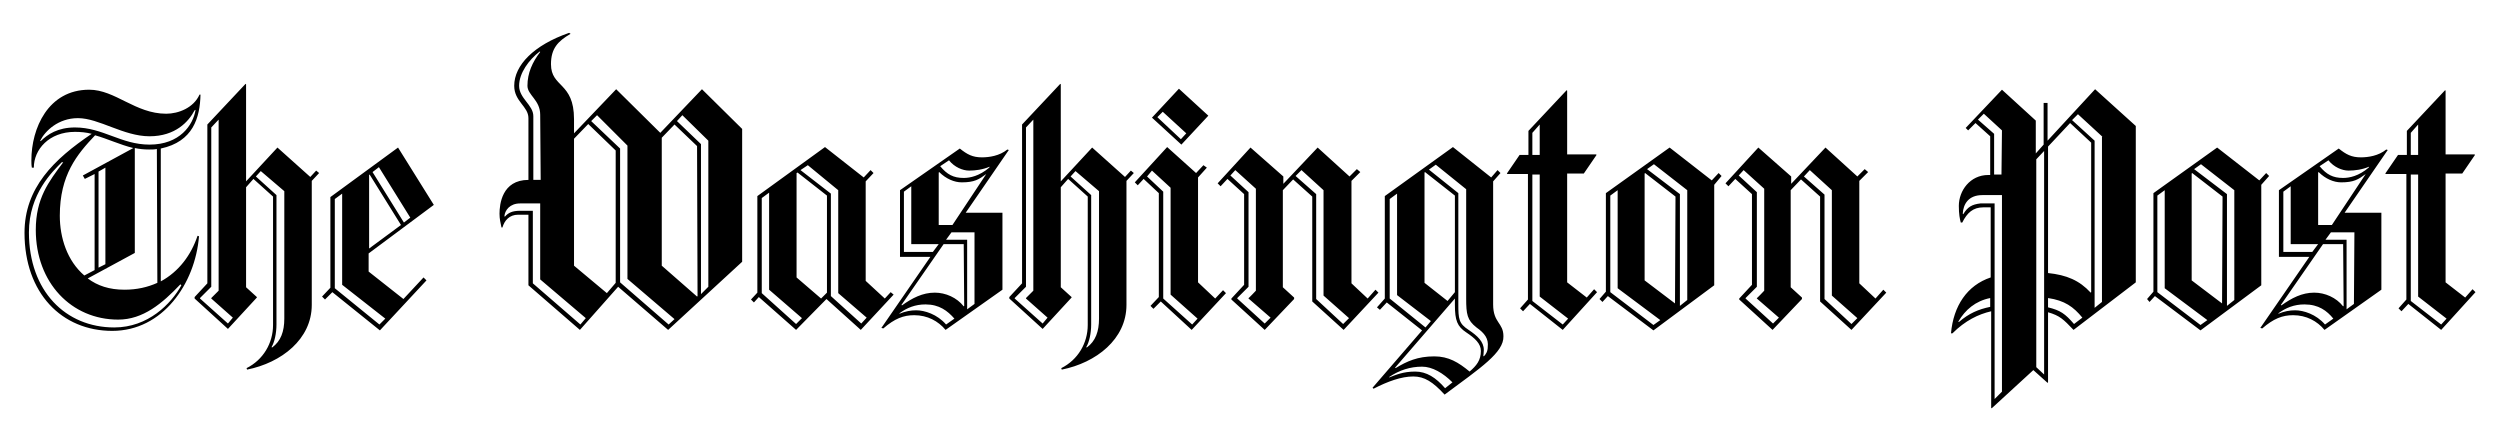 <svg fill="currentColor" xmlns="http://www.w3.org/2000/svg" viewBox="0 0 510 90" style="enable-background:new 0 0 510 90" xml:space="preserve"><path d="M32.8 30.3v27.1c3.7-2 6.2-5.4 7.5-9.3l.3.1c-.8 9.7-7.4 19.3-17.7 19.3S5 59.8 5 47.5c0-9.2 6-15 13.7-20.2-1.1-.3-2.3-.4-3.4-.4-5.3 0-8.4 3.6-8.4 7.3h-.4c-.1-.5-.1-1-.1-1.5 0-6.5 3.4-14.4 11.8-14.4 5.3 0 9.4 4.9 15.7 4.9 2.5 0 5.6-1.2 6.8-3.9h.2c-.1 4.7-1.5 9.6-8.1 11zm4 27.7c-3.7 3.9-7.6 7.2-12.7 7.2-9.5 0-16.8-7.5-16.8-18.3 0-6.4 2.6-9.8 5.6-13.8h-.3c-1.8 1.8-6.7 6.4-6.7 14.3 0 12 7.5 19.4 17.4 19.4 6.9 0 11.6-4.8 13.7-8.6l-.2-.2zm2.9-35.5c-1.2 2.3-3.9 5.3-9.2 5.3s-10.3-3.7-14.6-3.7c-4 0-6.7 2.6-7.7 4.6l.1.1c1.4-1.4 3.5-2.8 7-2.8 5.7 0 9.4 3.5 15.2 3.5 6.2 0 8.9-4 9.4-7.1l-.2.1zm-20.3 5.1c-3.7 3.9-7.2 8.1-7.2 16.4 0 4.5 1.5 9.2 5 12.2l2.1-1.1V35.5l-2 1-.4-.7 10.3-5.6c-2.8-.7-5.3-1.9-7.8-2.6zM32 30.4c-.5.1-1 .1-1.6.1-1 0-2-.1-2.9-.3v21.4l-9.6 5.2c2 1.5 4.4 2.3 7.5 2.3 2.5 0 4.7-.5 6.7-1.4L32 30.4zm-10.5 3.8-1.4.8v19.6l1.4-.7V34.2zm42.1 2.7v25.3c0 7-6.2 11.8-13.2 13.2l-.1-.3c3.4-1.7 5.4-5.1 5.4-8.8V40.1l-4-3.6-1.5 1.7v20.4l2.2 2v.1l-5.9 6.4-6.8-6.2v-.3l2.6-2.8V25.4l7.8-8.3.1.1V37l6.4-6.9 6.7 6 1.2-1.3.6.5-1.5 1.6zm-20.5 24v-.1l1.5-1.5V24.4L43.1 26v32.5l-2.3 2.3v.1l5.7 5.1 1-1.2-4.4-3.9zM58 39l-4.8-4.1-1 1.1 4.2 3.8v26.4c0 1.8-.4 3.6-1 4.6l.1.1c1.8-1.3 2.5-3.3 2.5-5.9V39zm17.2 12.7v3.7l7.1 5.6 4.1-4.4.6.6-9.5 10.2-9.7-7.8-1.5 1.5-.6-.6 1.7-1.8V40.2l13.8-10.1 7.3 11.7-13.3 9.9zm-5.4 6.4V39.5l-1.5 1.1v18.2l9.1 7.4 1.2-1.2-8.8-6.9zm5.6-22.5-.1.1v15l6.5-4.8-6.4-10.3zm1.9-1.5-1.3 1 6.4 10.3 1.3-1-6.4-10.3zm59 33.2-10.2-8.8-7.8 8.8-10.5-9.1V43.8h-2.1c-1.8 0-2.8 1.2-3.2 2.6h-.2c-.2-.9-.4-1.8-.4-2.8 0-1.9.5-6.9 5.9-6.9V24.1c0-2.4-2.9-3.4-2.9-6.6 0-4.2 4-8.3 11.2-10.8l.3.2c-2.6 1.5-4 3-4 6.2 0 4.8 4.7 3.6 4.7 11.2v2.9l8.6-9 9 8.9 8.5-8.9 8.2 8.1v27.1l-15.1 13.9zM110.2 57V41.5h-4.1c-2.1 0-3.1 1.4-3.2 2.6l.1.1c.7-.8 1.5-1.2 3.1-1.2h2.6v14.8l9.7 8.4 1.1-1.3-9.3-7.9zm0-33.6c0-3-2.6-4-2.6-5.9 0-2.6 1-4.8 2.6-6.9l-.1-.1c-2.2 1.7-4.2 4.4-4.2 7s2.9 3.9 2.9 6.2v13h1.5l-.1-13.3zm15.4 7.3-5.6-5.4-2.9 3v25.9l6.7 5.6 1.8-2.1v-27zm2.4 26.2V29.7l-6.2-6.2-1.2 1.2 5.9 5.6v27.3l9.9 8.6 1.2-1.1-9.6-8.2zm14.2-27.1-4.6-4.4-2.6 2.7v26.1l7.2 6.3.1-.1-.1-30.6zm2.3-1.1-5.3-5.2-1.1 1.2 4.9 4.7V60l1.5-1.5V28.7zm31.1 38.6-7-6.3-6.2 6.3-7.6-6.7-1 1.1-.6-.6 1.3-1.4V40l13.8-10 7.9 6.2 1.4-1.5.6.6-1.6 1.7v20.3l3.9 3.6 1.2-1.3.6.5-6.7 7.2zm-18.7-8.2V39.3l-1.5 1.1v19.4l7 6.3 1.2-1.2-6.7-5.8zm11.8-19.2-6-4.7-.2.1v21.3l5 4.3 1.2-1.2V39.9zm2.3 19.9v-21l-6.2-5.1-1.5 1 6.2 4.8v20.9l6.2 5.6 1.1-1.2-5.8-5zm26-16.4h7.5v15.7l-11.6 8.2c-1.5-1.8-3.7-3-6.4-3-2.2 0-4 .7-6.3 2.7l-.4-.1 10-14.5h-6.2V38.8l12.2-8.5c1.5 1.2 2.6 1.8 4.5 1.8 1.5 0 3.6-.3 5.2-1.6l.3.1-8.8 12.8zm-8.2 18.7c-2.1 0-3.8.7-5.3 1.8v.1c1.2-.5 2.3-.7 3.4-.7 1.7 0 4.3.8 6.1 2.9l1.7-1.2c-1.4-1.6-3.1-2.9-5.9-2.9zm7.8-12.3h-4.1l-8.6 12.4.1.1c2.1-1.5 4.2-2.6 6.7-2.6 2.2 0 4.5 1 5.9 2.8l.1-.1-.1-12.6zm-10.7 0V38l-1.5 1.1v12.3h5.9l1.2-1.6h-5.6zm15.3-14.3c-1.5 1.1-2.4 1.7-5 1.7-1.5 0-3.2-.7-4.6-2.1l-.1.1v10.7h2.8l6.9-10.4zm-3.5-.7c-1.3 0-3-.7-4.1-2.1l-1.8 1.2c1.4 1.7 2.7 2.4 4.8 2.4 1.3 0 3.2-.4 5.2-2.1l.1-.2c-1.4.6-2.9.8-4.2.8zm1.2 12.6h-4.8l-1.1 1.5h4.3v14.2l1.5-1.1V47.4h.1zm30.9-10.5v25.3c0 7-6.2 11.8-13.2 13.2l-.1-.3c3.4-1.7 5.4-5.1 5.4-8.8V40.1l-4-3.6-1.5 1.7v20.4l2.2 2v.1l-5.9 6.4-6.8-6.2v-.3l2.6-2.8V25.4l7.8-8.3.1.1V37l6.4-6.9 6.7 6 1.2-1.3.6.5-1.5 1.6zm-20.5 24v-.1l1.5-1.5V24.4l-1.5 1.6v32.5l-2.3 2.3v.1l5.7 5.1 1-1.2-4.4-3.9zM224.2 39l-4.8-4.1-1 1.1 4.2 3.8v26.4c0 1.8-.4 3.6-1 4.6l.1.1c1.8-1.3 2.5-3.3 2.5-5.9V39zm18.9 28.3-6.3-5.8-1.5 1.5-.6-.6 1.7-1.8V39.4l-3.1-2.9-1.2 1.3-.6-.6 6.6-7.2 5.9 5.3 1.5-1.6.7.5-1.8 2v21.4l3.5 3.3 1.6-1.7.6.6-7 7.5zm-4.3-7.2V38.3l-3.8-3.5-1 1.2 3.3 3.1v21.8l5.9 5.3 1.1-1.2-5.5-4.9zm2.2-30.6-6-5.5 5.5-5.9 6 5.5-5.5 5.9zm-3.8-6.7-1.1 1.1 4.8 4.5 1.1-1.2-4.8-4.4zm36.9 44.5-6.4-5.8V40.1l-3.9-3.5-2.1 2.2v19.8l2.3 2.1v.3l-6 6.3-6.8-6.2v-.2l2.6-2.8V39.6l-3.4-3.1L249 38l-.6-.6 6.7-7.3 6.7 5.9v1.5l7-7.4 6.5 5.9 1.5-1.5.7.6-1.8 1.8v20.9l3.3 3.1 1.6-1.8.6.6-7.1 7.6zm-19.4-6.4v-.1c0 .1 1.5-1.5 1.5-1.5V38.5l-4.2-3.8-1 1.1 3.7 3.4v19.3l-2.3 2.3v.1L258 66l1.2-1.2-4.5-3.9zm15.3-.6V38.8l-4.5-4.1-1.2 1.2 4.2 3.7V61l5.5 5.1 1.2-1.2-5.2-4.6zm24.7 20.2c-2.4-2.6-4.1-3.7-6.4-3.7-2.4 0-5.2 1-8.1 2.5l-.2-.2 10.1-11.7-7.2-5.7-1.4 1.5-.6-.5 1.6-1.8V40l13.9-10 7.8 6.2 1.3-1.5.6.6-1.5 1.7v25.1c0 3.8 2.1 3.7 2.1 6.5.1 3.3-4.6 6.4-12 11.9zM285 60.2V39.5l-1.5 1.1v20.3l7.3 5.9 1.1-1.3-6.9-5.3zm5.1 14.6c-2.4 0-4.6.7-6.7 2.1v.1c1.3-.5 2.8-1.2 5.3-1.2 2.3 0 4.2 1.2 6.1 3.4l1.5-1.2c-1.9-1.9-4.1-3.2-6.2-3.2zm9-7c-1.8-1.2-2.3-2.4-2.3-5.6v-1.3L284.6 75l.1.1c2.3-1.4 4.5-2.4 7.9-2.4 2.9 0 4.9 1.2 7.2 3.1 1.4-1.2 2.3-2.3 2.3-4.2 0-1.5-1.2-2.6-3-3.8zm-2.3-27.9-6.1-4.8-.1.1v22.5l4.7 3.7 1.5-1.8V39.9zm4.4 26.9c-1.9-1.5-2.1-2.7-2.1-5.9V38.6l-6.2-5-1.4 1 6 4.8V62c0 3.1.1 4 2.1 5.3 1.8 1.2 3.1 2.4 3.1 4.1 0 .4-.1 1.2-.1 1.2l.1.1c.4-.4.8-1 .8-1.9.2-1.7-.6-2.8-2.3-4zm17.6.5-6.7-5.3-1.4 1.5-.6-.6 1.6-1.8V35.5h-4.2l-.1-.1 2.6-3.8h1.8v-4.9l7.8-8.3.1.1v13h5.9l.1.1-2.6 3.8h-3.4v22.2l4 3.1 1.5-1.7.6.6-7 7.7zm-4.7-41.9-1.5 1.7v4.5h1.5v-6.2zm0 35.1V35.6h-1.5v25.8l6.2 4.8 1.1-1.2-5.8-4.5zm35.6-22.8v20.5l-12.4 9.2-9.3-7-1.1 1.2-.6-.6 1.3-1.5V39.4l13-9.3 8.6 6.7 1.4-1.5.6.6-1.5 1.8zM330 58.8v-20l-1.5 1.1v19.7l8.8 6.7 1.4-1-8.7-6.5zm11.8-18.7-6.2-4.8-.1.1v21.8l6.2 4.7.1-21.8zm2.4-1.3-6.8-5.3-1.4 1 6.7 5.1v22.8l1.5-1.2V38.8zm33.5 28.5-6.4-5.8V40.1l-3.9-3.5-2.1 2.2v19.8l2.3 2.1v.3l-6 6.3-6.8-6.2v-.2l2.6-2.8V39.6l-3.4-3.1-1.4 1.5-.6-.6 6.7-7.3 6.7 5.9v1.5l7-7.4 6.5 5.9 1.5-1.5.7.6-1.8 1.8v20.9l3.3 3.1 1.6-1.8.6.6-7.1 7.6zm-19.3-6.4v-.1c0 .1 1.5-1.5 1.5-1.5V38.5l-4.2-3.8-1 1.1 3.7 3.4v19.3l-2.3 2.3v.1l5.6 5.1 1.2-1.2-4.5-3.9zm15.3-.6V38.8l-4.5-4.1L368 36l4.2 3.7V61l5.5 5.1 1.2-1.2-5.2-4.6zm49.3 7c-2.1-2.2-2.8-2.9-5.2-3.6V78l-.1.1-2.9-2.6-8.5 7.8-.1-.1V63.5c-2.6.6-5.3 1.9-7.9 4.5h-.3c.5-5.6 3.3-9.8 8.1-11.4V42.3h-1.5c-2.1 0-3.3 1.1-4.3 3.1h-.3c-.2-.7-.4-1.7-.4-3.4 0-3.1 2.3-6.3 6-6.3h.4v-7.9l-3-2.7-1.5 1.5-.5-.5 7.4-7.8 6.9 6.3v6.7l1.6-1.8V21h.8v7.7l9.7-10.5 8.3 7.5v31.9L423 67.3zm-17-6.5c-3 .6-5.1 2.4-6.5 4.8l.1.1c2.1-1.8 4-2.6 6.4-3.1v-1.8zm2.4-21h-4c-2.8 0-3.9 1.8-4 3.8l.1.1c.9-1.5 1.8-2 3.5-2.2h2.9v39.9l1.5-1.5V39.8zm0-13.2-3.7-3.4-1.2 1.2 3.3 2.9v8.3h1.5l.1-9zm8.6 4.2-1.6 1.7v42.4l1.6 1.5V30.8zm9.6-1.7-4.3-4-4.5 4.8v25.8c3.8.4 6.4 1.5 8.7 4l.1-.1V29.1zm-8.8 31.7v1.9c2.5.6 3.5 1.3 5.3 3.4l1.7-1.3c-1.8-2.2-3.6-3.5-7-4zm11.1-32.9-5-4.6-1.2 1.2 4.6 4.2v34.1l1.5-1.2V27.9h.1zm32.4 9.8v20.5l-12.4 9.2-9.3-7-1.1 1.2-.5-.6 1.3-1.5V39.4l13-9.3 8.6 6.7 1.4-1.5.6.6-1.6 1.8zm-19.7 21.1v-20l-1.5 1.1v19.7l8.8 6.7 1.4-1-8.7-6.5zm11.8-18.7-6.2-4.8-.1.1v21.8l6.2 4.7.1-21.8zm2.4-1.3-6.8-5.3-1.4 1 6.7 5.1v22.8l1.5-1.2V38.8zm22.5 4.6h7.5v15.7l-11.6 8.2c-1.5-1.8-3.7-3-6.4-3-2.2 0-4 .7-6.3 2.7l-.4-.1 10-14.5h-6.2V38.8l12.2-8.5c1.5 1.2 2.6 1.8 4.5 1.8 1.5 0 3.6-.3 5.2-1.6l.3.1-8.8 12.8zm-8.2 18.7c-2.1 0-3.8.7-5.3 1.8v.1c1.2-.5 2.3-.7 3.4-.7 1.7 0 4.3.8 6.1 2.9L476 65c-1.3-1.6-3-2.9-5.9-2.9zm7.9-12.3h-4.1l-8.6 12.4.1.1c2.1-1.5 4.2-2.6 6.7-2.6 2.2 0 4.5 1 5.9 2.8l.1-.1-.1-12.6zm-10.7 0V38l-1.5 1.1v12.3h5.9l1.2-1.6h-5.6zm15.3-14.3c-1.5 1.1-2.4 1.7-5 1.7-1.5 0-3.2-.7-4.6-2.1l-.1.1v10.7h2.8l6.9-10.4zm-3.5-.7c-1.3 0-3-.7-4.1-2.1l-1.8 1.2c1.4 1.7 2.7 2.4 4.8 2.4 1.3 0 3.2-.4 5.2-2.1l.1-.2c-1.4.6-2.9.8-4.2.8zm1.2 12.6h-4.8l-1.1 1.5h4.3v14.2l1.5-1.1.1-14.6zM498 67.3l-6.7-5.3-1.4 1.5-.6-.6 1.6-1.8V35.5h-4.2l-.1-.1 2.6-3.8h1.8v-4.9l7.8-8.3.1.1v13h5.9l.1.1-2.6 3.8h-3.4v22.2l4 3.1 1.5-1.7.6.6-7 7.7zm-4.7-41.9-1.5 1.7v4.5h1.5v-6.2zm0 35.1V35.6h-1.5v25.8l6.2 4.8 1.1-1.2-5.8-4.5z"/></svg>